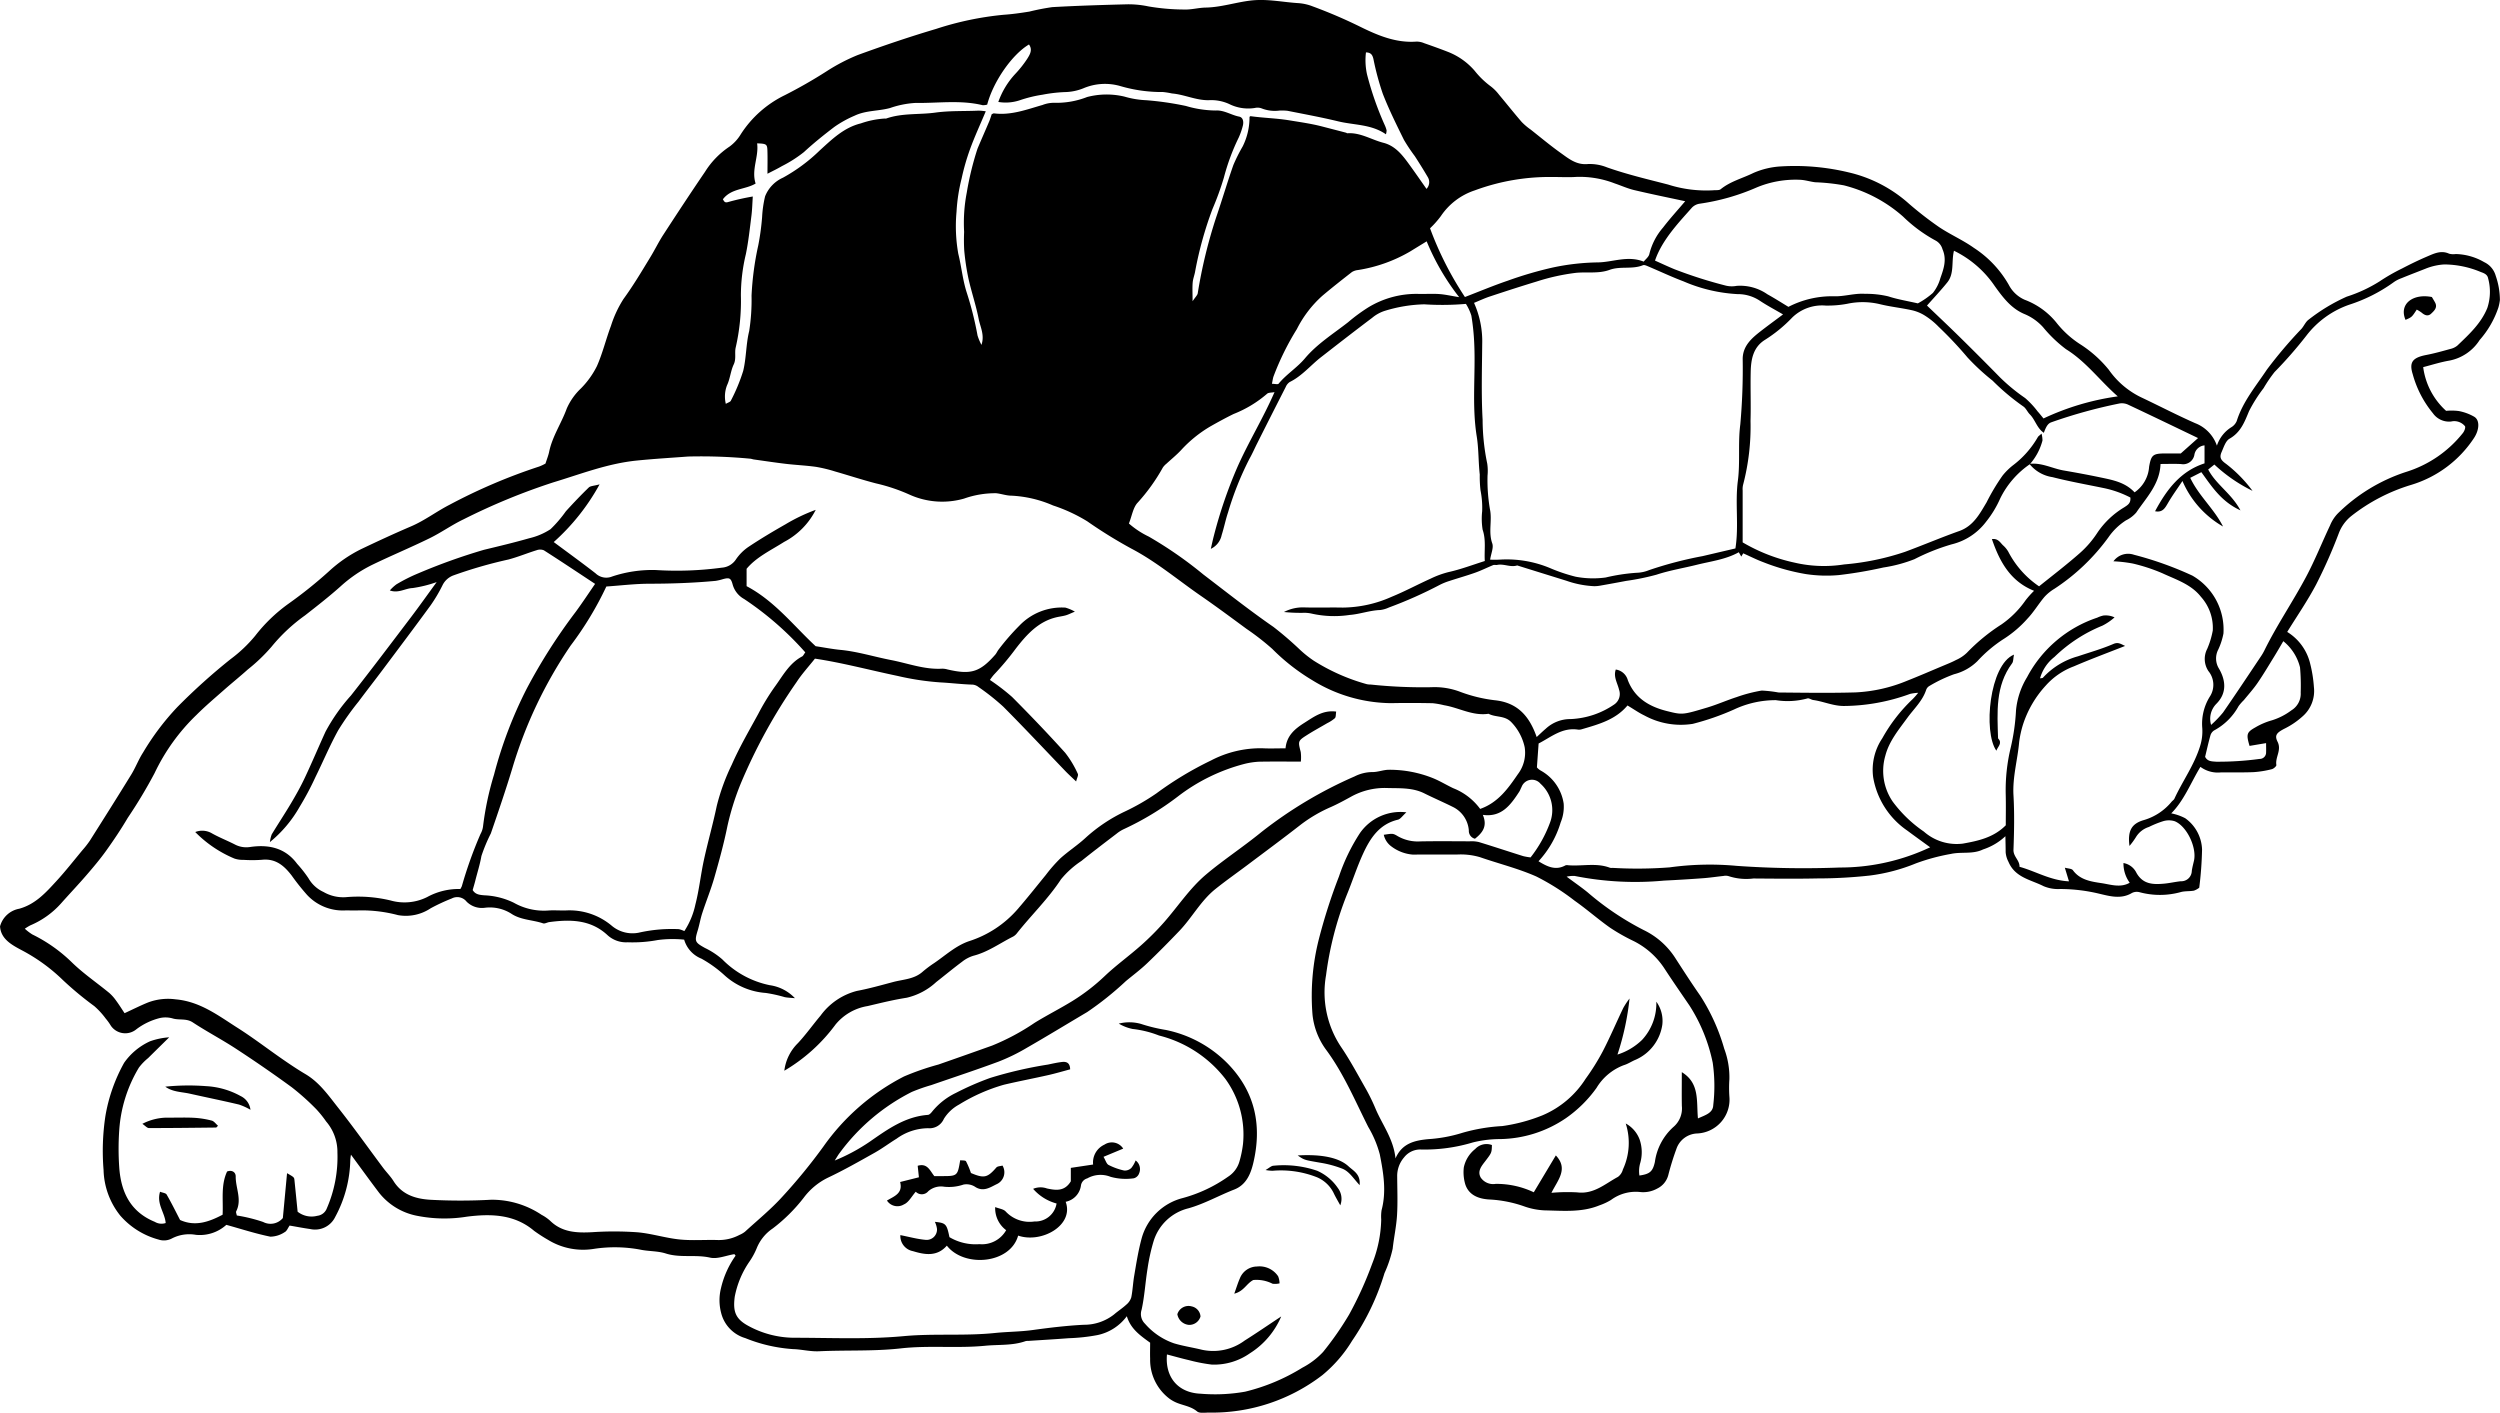 <svg xmlns="http://www.w3.org/2000/svg" viewBox="0 0 335 189.308"><title>Turtles</title><g id="Layer_2" data-name="Layer 2"><g id="Layer_1-2" data-name="Layer 1"><g id="KykKOT"><path d="M229.577,148.075a21.942,21.942,0,0,0-.073-5.674,22.541,22.541,0,0,0-3.123-7.672c-1.111-1.629-2.237-3.248-3.314-4.9a10.6,10.6,0,0,0-4.135-3.715,25.809,25.809,0,0,1-3.18-1.8c-1.617-1.141-3.108-2.462-4.727-3.6a31.312,31.312,0,0,0-5.165-3.267c-2.425-1.073-5.038-1.714-7.554-2.589a9.186,9.186,0,0,0-3.117-.347c-1.959,0-3.917-.012-5.875.006a5.479,5.479,0,0,1-2.875-1.1,2.627,2.627,0,0,1-1.013-1.557c1.154-.165,1.191-.226,1.878.191a5.4,5.4,0,0,0,3.035.695c2.195-.041,4.39-.017,6.586-.009a4.346,4.346,0,0,1,1.227.093c1.989.608,3.963,1.264,5.947,1.887a7.4,7.4,0,0,0,1,.175,17.059,17.059,0,0,0,2.569-4.572,4.756,4.756,0,0,0-1.24-5.3,1.489,1.489,0,0,0-2.543.448c-.112.2-.183.431-.308.624-1.153,1.768-2.365,3.454-4.879,3.1.657,1.534-.065,2.418-1.053,3.2a1.083,1.083,0,0,1-.821-1.116,3.834,3.834,0,0,0-2.18-3.167c-1.247-.622-2.53-1.172-3.777-1.794-1.591-.794-3.288-.674-4.987-.721a9.3,9.3,0,0,0-4.875,1.183c-.864.476-1.735.948-2.634,1.351a19.381,19.381,0,0,0-4.073,2.379c-2.347,1.831-4.742,3.6-7.121,5.389-1.439,1.082-2.917,2.116-4.321,3.242-1.949,1.562-3.116,3.816-4.818,5.6-1.418,1.483-2.859,2.946-4.344,4.361-.89.848-1.884,1.587-2.832,2.373a42.06,42.06,0,0,1-5.18,4.145c-2.706,1.6-5.392,3.244-8.121,4.809a25.4,25.4,0,0,1-3.752,1.83c-2.981,1.11-6.006,2.1-9.013,3.145a23.59,23.59,0,0,0-2.608.915,27.2,27.2,0,0,0-9.723,8.247c-.161.21-.29.446-.613.949A25.435,25.435,0,0,0,116.53,153c2.389-1.658,4.751-3.38,7.811-3.605.21-.015.44-.275.592-.473a9.249,9.249,0,0,1,3.147-2.467,38.081,38.081,0,0,1,4.612-2.014,55.194,55.194,0,0,1,7.738-1.789c.625-.132,1.251-.275,1.884-.347.581-.066,1.066.094,1.086.987-.962.255-1.948.548-2.948.774-1.969.445-3.953.822-5.917,1.285a23.891,23.891,0,0,0-6.031,2.668,5.411,5.411,0,0,0-2.029,1.913,2.094,2.094,0,0,1-2.092,1.25,7.3,7.3,0,0,0-4.237,1.4c-.994.612-1.932,1.319-2.949,1.889-2.079,1.166-4.155,2.349-6.308,3.364a8.959,8.959,0,0,0-3.206,2.681,22.266,22.266,0,0,1-4.127,4.091,5.821,5.821,0,0,0-2.179,2.71,9.632,9.632,0,0,1-.919,1.689,12.32,12.32,0,0,0-2.006,4.775c-.247,1.941.082,2.933,1.788,3.867a12.9,12.9,0,0,0,6.157,1.611c4.9,0,9.8.24,14.711-.217,4.047-.376,8.157,0,12.229-.423,1.689-.174,3.4-.164,5.078-.4,2.262-.313,4.522-.581,6.805-.7a6.476,6.476,0,0,0,4.062-1.382c.529-.455,1.124-.835,1.636-1.307a2.069,2.069,0,0,0,.672-.98c.195-.966.23-1.964.4-2.937.281-1.657.541-3.31.983-4.945a7.662,7.662,0,0,1,5.5-5.426,19.294,19.294,0,0,0,6.089-2.863,3.6,3.6,0,0,0,1.516-2.017,14.441,14.441,0,0,0,.485-2.373,12.65,12.65,0,0,0-2.372-8.726,16.214,16.214,0,0,0-8.885-5.805,13.776,13.776,0,0,0-3.536-.876,5.953,5.953,0,0,1-1.854-.717,5.755,5.755,0,0,1,2.962.035,22.108,22.108,0,0,0,3.351.814,16.133,16.133,0,0,1,8.323,4.545c3.666,3.794,4.566,8.3,3.391,13.273-.337,1.425-.926,2.934-2.559,3.568-2.053.8-3.971,1.9-6.115,2.509a6.5,6.5,0,0,0-4.67,4.355,25.7,25.7,0,0,0-.825,3.713c-.3,1.841-.4,3.72-.8,5.533a1.81,1.81,0,0,0,.453,1.866A9.044,9.044,0,0,0,157.3,180c1.213.37,2.492.556,3.71.856a7.063,7.063,0,0,0,5.762-1.212c1.577-.994,3.113-2.05,4.912-3.241a10.823,10.823,0,0,1-4.195,4.936,8.354,8.354,0,0,1-5.1,1.517,22.053,22.053,0,0,1-3.055-.593c-.991-.227-1.969-.508-2.961-.767-.271,3.022,1.452,5.132,4.5,5.26a23.068,23.068,0,0,0,5.976-.272,26.25,26.25,0,0,0,7.663-3.211,10.281,10.281,0,0,0,2.782-2.111,41.521,41.521,0,0,0,3.485-5.007,48.62,48.62,0,0,0,3.087-6.8,16.907,16.907,0,0,0,1.217-5.951,5.671,5.671,0,0,1,.049-1.241c.67-2.521.249-4.985-.238-7.473a14.273,14.273,0,0,0-1.545-3.673c-1.751-3.47-3.249-7.066-5.573-10.242a9.6,9.6,0,0,1-1.9-4.811,30.867,30.867,0,0,1,.849-10.11,74.093,74.093,0,0,1,2.7-8.415,25.422,25.422,0,0,1,2.8-5.794,6.609,6.609,0,0,1,6.231-2.793c-.524.469-.79.905-1.14.988-2.508.595-3.726,2.506-4.687,4.608-.817,1.789-1.418,3.676-2.17,5.5a44.626,44.626,0,0,0-2.769,10.74,13.158,13.158,0,0,0,2,9.584c1.178,1.728,2.171,3.585,3.206,5.407a25.48,25.48,0,0,1,1.393,2.81c.908,2.185,2.442,4.108,2.707,6.737.89-2.066,2.639-2.409,4.385-2.58a19.4,19.4,0,0,0,4.616-.859,23.922,23.922,0,0,1,5.305-.893,22.721,22.721,0,0,0,5.355-1.427,12.709,12.709,0,0,0,5.819-4.913,30.99,30.99,0,0,0,2.3-3.687c.984-1.9,1.82-3.879,2.749-5.81a10.654,10.654,0,0,1,.833-1.258,35.637,35.637,0,0,1-1.619,7.514,8.31,8.31,0,0,0,3.3-1.97,7.2,7.2,0,0,0,1.91-5.117,4.394,4.394,0,0,1,.8,3.1A6.076,6.076,0,0,1,219.185,142c-.539.217-1.032.567-1.584.729a7.214,7.214,0,0,0-3.664,3.047,16.881,16.881,0,0,1-4.109,4.061,16.034,16.034,0,0,1-8.84,2.8,15.227,15.227,0,0,0-3.639.453,22.318,22.318,0,0,1-6.9.945,2.746,2.746,0,0,0-2.305,1.059,3.8,3.8,0,0,0-.92,2.574c.01,1.721.082,3.447-.021,5.161-.091,1.5-.42,2.992-.584,4.493a16.422,16.422,0,0,1-1.1,3.286,32.728,32.728,0,0,1-4.336,9.053,18.165,18.165,0,0,1-3.979,4.6,24.252,24.252,0,0,1-15.121,5.027c-.571-.015-1.318.138-1.675-.159-.893-.743-2.008-.8-2.975-1.272a4.6,4.6,0,0,1-.744-.447,6.509,6.509,0,0,1-2.57-5.317c-.025-.763,0-1.528,0-2.169-1.36-.985-2.6-1.848-3.124-3.552a6.563,6.563,0,0,1-3.936,2.529,25.092,25.092,0,0,1-3.838.418c-1.811.142-3.624.244-5.437.363a1.363,1.363,0,0,0-.353.028c-1.747.622-3.6.444-5.4.62-3.75.369-7.53-.073-11.315.353-3.62.407-7.3.215-10.954.387-1.2.056-2.331-.254-3.489-.289a20.562,20.562,0,0,1-6.4-1.473,4.7,4.7,0,0,1-3.244-3.39,6.661,6.661,0,0,1-.018-3.3,12.3,12.3,0,0,1,1.96-4.359c-.1-.119-.147-.208-.177-.2-1.087.172-2.248.687-3.242.463-1.973-.446-3.987.067-5.938-.555-1.092-.349-2.31-.278-3.445-.522a18.62,18.62,0,0,0-6.166-.1,8.979,8.979,0,0,1-6.144-1.193,20.9,20.9,0,0,1-1.893-1.223c-2.667-2.267-5.876-2.291-9.012-1.894a18.84,18.84,0,0,1-6.613-.108,8.537,8.537,0,0,1-5.139-3.093c-1.248-1.646-2.457-3.322-3.771-5.106a6.349,6.349,0,0,0-.091.679,16.672,16.672,0,0,1-2.026,7.67,2.994,2.994,0,0,1-3.362,1.611c-.859-.117-1.711-.286-2.745-.462-.225.317-.37.737-.653.876a3.554,3.554,0,0,1-1.925.612c-1.963-.4-3.881-1.024-5.9-1.585a5.276,5.276,0,0,1-4.1,1.336,5.05,5.05,0,0,0-3.252.518,2.276,2.276,0,0,1-1.713.123,10.4,10.4,0,0,1-5.141-3.206,10.162,10.162,0,0,1-2.244-6.112,31.226,31.226,0,0,1,.242-7.218,22.233,22.233,0,0,1,2.514-7.158,8.546,8.546,0,0,1,3.476-2.882A9.6,9.6,0,0,1,22.672,139c-1.146,1.128-1.988,1.954-2.825,2.784a7.309,7.309,0,0,0-1.234,1.275,18.648,18.648,0,0,0-2.635,8.387,36.172,36.172,0,0,0,0,4.982c.232,3.285,1.479,5.952,4.768,7.3a1.742,1.742,0,0,0,1.454.158c-.1-1.389-1.255-2.551-.753-4.191.335.134.762.166.883.375.637,1.1,1.2,2.247,1.8,3.408,2.025.918,3.878.255,5.7-.706.1-1.984-.258-3.948.6-5.788.657-.255,1.162.1,1.154.659-.021,1.558.869,3.107.066,4.677-.062.121.043.327.081.554a21.4,21.4,0,0,1,3.526.869,2.145,2.145,0,0,0,2.645-.527c.2-2.117.377-4.034.562-6.009.944.544.953.543.995.955.144,1.4.282,2.794.423,4.208a3.021,3.021,0,0,0,2.631.548,1.552,1.552,0,0,0,1.282-1,17.251,17.251,0,0,0,1.42-7.483,6.261,6.261,0,0,0-1.516-4.162,14.579,14.579,0,0,0-1.316-1.638,32.438,32.438,0,0,0-3.282-2.939c-2.439-1.784-4.934-3.5-7.462-5.154-1.9-1.243-3.918-2.3-5.812-3.544-.878-.578-1.831-.256-2.722-.537a3.5,3.5,0,0,0-1.685-.043,8.686,8.686,0,0,0-3.124,1.487,2.341,2.341,0,0,1-3.433-.445,7.443,7.443,0,0,0-.706-.984,10.287,10.287,0,0,0-1.518-1.653,44.708,44.708,0,0,1-4.2-3.482,23.728,23.728,0,0,0-5.52-4.008c-1.362-.725-2.806-1.508-2.914-3.2a3.262,3.262,0,0,1,2.565-2.361c2.177-.6,3.576-2.168,4.994-3.714,1.226-1.336,2.346-2.769,3.507-4.165a12.362,12.362,0,0,0,.973-1.247c1.862-2.944,3.723-5.888,5.546-8.856.579-.942.97-2,1.567-2.929a34.284,34.284,0,0,1,4.63-6.14,82.025,82.025,0,0,1,7.105-6.392,18.641,18.641,0,0,0,3.3-3.128,21.428,21.428,0,0,1,4.44-4.283A58.636,58.636,0,0,0,44.1,76.534a18.308,18.308,0,0,1,4.319-2.965c2.2-1.048,4.408-2.071,6.645-3.028,1.836-.784,3.419-2,5.172-2.9a75.268,75.268,0,0,1,12.008-5.125,5.944,5.944,0,0,0,.852-.4c.186-.588.385-1.07.489-1.572.43-2.078,1.65-3.83,2.358-5.794a8.3,8.3,0,0,1,1.91-2.71,11.559,11.559,0,0,0,2.134-2.98c.769-1.732,1.208-3.606,1.879-5.386a15.116,15.116,0,0,1,1.683-3.61c1.311-1.8,2.441-3.7,3.595-5.6.605-.991,1.113-2.043,1.745-3.016,1.835-2.823,3.684-5.637,5.58-8.419a11.165,11.165,0,0,1,3.281-3.381,5.667,5.667,0,0,0,1.529-1.68,14.577,14.577,0,0,1,5.857-5.2,64.665,64.665,0,0,0,5.618-3.21,25.315,25.315,0,0,1,4.16-2.175c3.475-1.271,6.986-2.46,10.533-3.512a41.733,41.733,0,0,1,9.011-1.888c1.161-.078,2.32-.243,3.471-.428a31.1,31.1,0,0,1,3.073-.6c3.238-.184,6.48-.284,9.722-.369a12.776,12.776,0,0,1,3.144.269,28.926,28.926,0,0,0,4.713.42c.994.053,2-.242,2.956-.259,2.073-.037,4.02-.7,6.047-.941,2.224-.264,4.306.224,6.45.348A6.607,6.607,0,0,1,175.9.854,66.056,66.056,0,0,1,182.3,3.6c2.347,1.156,4.779,2.181,7.514,1.973a2.621,2.621,0,0,1,1.011.208c1.092.381,2.181.771,3.258,1.192a9.088,9.088,0,0,1,3.529,2.519,11.289,11.289,0,0,0,2.14,2.072,5.878,5.878,0,0,1,1.121,1.129c1.021,1.212,2,2.457,3.038,3.655a8.468,8.468,0,0,0,1.209,1.023c1.334,1.053,2.641,2.147,4.024,3.133,1.076.768,2.107,1.63,3.639,1.477a6.188,6.188,0,0,1,2.558.447c2.678.946,5.436,1.59,8.177,2.3a16.8,16.8,0,0,0,6.042.772c.346-.037.79.035,1.019-.151,1.3-1.053,2.9-1.448,4.351-2.161a10.634,10.634,0,0,1,3.7-.888,30.755,30.755,0,0,1,9.09.8,18.281,18.281,0,0,1,8.114,4.227,46.621,46.621,0,0,0,4.024,3.116c1.5,1,3.182,1.731,4.646,2.774a14.4,14.4,0,0,1,4.681,4.965,4.371,4.371,0,0,0,2.132,1.991,9.967,9.967,0,0,1,4.236,3.051,12.951,12.951,0,0,0,3.228,2.927,16.075,16.075,0,0,1,3.8,3.4,11.244,11.244,0,0,0,4.525,3.782c2.354,1.118,4.67,2.322,7.053,3.373a4.963,4.963,0,0,1,2.907,3.011,4.629,4.629,0,0,1,2.01-2.517,1.79,1.79,0,0,0,.643-.775c.817-2.612,2.576-4.69,4.046-6.9a59.909,59.909,0,0,1,4.641-5.471c.342-.4.56-.951.971-1.237a24.336,24.336,0,0,1,5.082-3.064,19.131,19.131,0,0,0,4.4-2.044,25.714,25.714,0,0,1,3.024-1.736c1.081-.564,2.18-1.1,3.3-1.58.946-.4,1.9-.9,2.994-.4a2.159,2.159,0,0,0,.881.049,7.887,7.887,0,0,1,3.818,1.083,2.865,2.865,0,0,1,1.548,1.827,10.04,10.04,0,0,1,.564,3.252,6.257,6.257,0,0,1-.207,1.013,12.668,12.668,0,0,1-2.51,4.348,6.206,6.206,0,0,1-4.063,2.757c-1.184.2-2.338.576-3.5.873a9.546,9.546,0,0,0,3.07,5.858,7.864,7.864,0,0,1,1.69.024,6.585,6.585,0,0,1,2.1.78c.758.48.657,1.77-.055,2.843a15.387,15.387,0,0,1-8.421,6.276,24.288,24.288,0,0,0-7.97,4.134,5.389,5.389,0,0,0-1.725,2.352,67.955,67.955,0,0,1-3.021,6.835c-1.153,2.194-2.574,4.248-3.889,6.382a6.856,6.856,0,0,1,3.089,4.3,17.452,17.452,0,0,1,.487,3.082A4.509,4.509,0,0,1,308.539,96a10.659,10.659,0,0,1-2.453,1.659c-1.019.53-1.321.881-.891,1.738.568,1.136-.335,2.064-.162,3.109.026.158-.363.506-.607.564a13.149,13.149,0,0,1-2.42.395c-1.481.066-2.966.019-4.45.041a3.915,3.915,0,0,1-2.7-.747c-1.3,2.143-2.177,4.487-3.909,6.231a6.832,6.832,0,0,1,1.874.654,5.369,5.369,0,0,1,2.255,4.184,48.446,48.446,0,0,1-.378,5.124,2.429,2.429,0,0,1-.709.394c-.572.105-1.181.04-1.738.185a10.452,10.452,0,0,1-5.552.024,1.439,1.439,0,0,0-1.021.105c-1.468.886-3.022.413-4.428.086a22.4,22.4,0,0,0-5.2-.618,4.992,4.992,0,0,1-2.212-.382c-1.7-.865-3.81-1.141-4.7-3.256a3.286,3.286,0,0,1-.38-1.3c0-.659-.02-1.318-.034-2.139a8.01,8.01,0,0,1-3,1.776c-1.378.673-2.871.284-4.307.6a27.074,27.074,0,0,0-4.681,1.263,24.267,24.267,0,0,1-6.2,1.635,64.654,64.654,0,0,1-7.034.385c-2.847.06-5.7.03-8.545.007a7.581,7.581,0,0,1-3.317-.313,1.436,1.436,0,0,0-.705-.024c-.906.094-1.807.235-2.714.3-1.753.132-3.517.236-5.262.323a41.488,41.488,0,0,1-11.95-.624,3.863,3.863,0,0,0-1.08.095c1.035.769,1.95,1.4,2.807,2.095a37.816,37.816,0,0,0,7.527,5.064,10.392,10.392,0,0,1,4.288,3.841c1.072,1.66,2.145,3.321,3.276,4.94a26.449,26.449,0,0,1,3.218,7.109,10.944,10.944,0,0,1,.693,4.1,17.167,17.167,0,0,0,0,2.313,4.538,4.538,0,0,1-4.361,4.951,3.055,3.055,0,0,0-2.749,2.094,36.4,36.4,0,0,0-1.076,3.478,2.785,2.785,0,0,1-1.493,1.813,3.866,3.866,0,0,1-2.373.449,5.585,5.585,0,0,0-3.813,1.074,8.056,8.056,0,0,1-1.555.725c-2.367.969-4.859.718-7.317.671a9.309,9.309,0,0,1-2.727-.527,16.463,16.463,0,0,0-4.594-.927c-1.35-.057-2.842-.476-3.34-2.064a5.683,5.683,0,0,1-.187-2.253,4.244,4.244,0,0,1,1.525-2.453,2.062,2.062,0,0,1,2.239-.531c-.026,1.047-.038,1.038-.882,2.149-.5.653-1.111,1.354-.609,2.222a2.024,2.024,0,0,0,2,.832,11.682,11.682,0,0,1,5.1,1.126l2.956-4.938c1.707,1.8.27,3.279-.59,5.012a23.811,23.811,0,0,1,3.462-.06c2.22.278,3.729-1.153,5.448-2.074a1.794,1.794,0,0,0,.668-1,8.483,8.483,0,0,0,.378-6.157,4.053,4.053,0,0,1,1.873,2.18,5.255,5.255,0,0,1,.075,3.1,3.885,3.885,0,0,0-.114,1.693c1.4-.2,1.783-.537,2.07-1.806a7.708,7.708,0,0,1,2.47-4.687,3.259,3.259,0,0,0,1.147-2.82c-.028-1.472-.007-2.945-.007-4.54,2.428,1.486,1.942,3.884,2.163,6.2C228.569,149.4,229.538,149.138,229.577,148.075ZM268.025,66.8a14.082,14.082,0,0,1-1.9,3.127,8.179,8.179,0,0,1-4.6,3.015,28.063,28.063,0,0,0-4.985,1.987,19.154,19.154,0,0,1-4.173,1.117,57.4,57.4,0,0,1-5.985,1.018,18.512,18.512,0,0,1-4.4-.137,28.333,28.333,0,0,1-5.668-1.582c-.915-.338-1.789-.785-2.724-1.2l-.258.436L233,74c-1.758.981-3.746,1.211-5.651,1.686-1.791.446-3.612.741-5.38,1.322a32.483,32.483,0,0,1-4.062.832c-1.132.217-2.267.422-3.4.622a4.818,4.818,0,0,1-.871.088,13.018,13.018,0,0,1-3.739-.73q-3.3-1.023-6.593-2.052c-.9.293-1.784-.258-2.686-.069-.172.035-.375-.038-.53.025-.8.325-1.58.72-2.4,1.011-1.141.406-2.31.733-3.461,1.112a8.189,8.189,0,0,0-1.281.517,56.98,56.98,0,0,1-6.825,3.038,3.924,3.924,0,0,1-1.167.34c-1.4.048-2.741.559-4.105.661a13.791,13.791,0,0,1-5.1-.182,4.571,4.571,0,0,0-1.226-.1,22.156,22.156,0,0,1-2.475-.111,5.458,5.458,0,0,1,2.71-.618c1.719.053,3.441-.012,5.161.024a16.367,16.367,0,0,0,6.57-1.451c1.767-.722,3.457-1.634,5.2-2.42a12.458,12.458,0,0,1,2.436-.891c1.621-.36,3.189-.959,4.839-1.477-.095-1.409.191-2.79-.293-4.2a9.376,9.376,0,0,1-.061-2.471,11.966,11.966,0,0,0-.221-2.8,15.517,15.517,0,0,1-.1-2.118c-.194-1.694-.135-3.424-.405-5.1-.673-4.178-.136-8.373-.341-12.553a30.232,30.232,0,0,0-.382-3.643,6.542,6.542,0,0,0-.728-1.57,36.878,36.878,0,0,1-5.58.058,19.4,19.4,0,0,0-5.149.83,4.979,4.979,0,0,0-1.836.981c-2.291,1.723-4.555,3.483-6.816,5.244-1.418,1.1-2.57,2.541-4.227,3.355a1.482,1.482,0,0,0-.537.663q-1.941,3.8-3.856,7.616c-.336.666-.631,1.354-1,2a41.268,41.268,0,0,0-2.883,7.225c-.329.985-.527,2.012-.845,3a2.618,2.618,0,0,1-1.455,1.851c.154-.663.265-1.207.407-1.743a61.621,61.621,0,0,1,3.123-9.141c1.5-3.407,3.464-6.574,5.007-10.116-.391.081-.818.038-1.009.23a15.58,15.58,0,0,1-4.475,2.7c-1.049.513-2.076,1.075-3.092,1.652a16.878,16.878,0,0,0-3.955,3.2c-.606.646-1.3,1.206-1.953,1.81a2.5,2.5,0,0,0-.473.5,24.992,24.992,0,0,1-3.365,4.7c-.633.654-.778,1.781-1.191,2.812a11.574,11.574,0,0,0,2.66,1.753,53.916,53.916,0,0,1,7.316,5.08c3.108,2.373,6.175,4.8,9.394,7.026a45.551,45.551,0,0,1,3.493,3,14.908,14.908,0,0,0,1.91,1.528,26.516,26.516,0,0,0,7.122,3.148,2.782,2.782,0,0,0,.526.047,66.329,66.329,0,0,0,8.1.356,9.617,9.617,0,0,1,3.942.644,19.7,19.7,0,0,0,4.556,1.1c3.055.313,4.649,2.127,5.622,4.932.4-.369.792-.753,1.21-1.107a4.834,4.834,0,0,1,3.353-1.3,11.138,11.138,0,0,0,5.856-1.975,1.7,1.7,0,0,0,.618-1.964c-.207-.886-.781-1.724-.436-2.7a1.966,1.966,0,0,1,1.616,1.433c.94,2.425,2.9,3.553,5.273,4.143,2.034.506,2.047.511,5.4-.493,1.327-.4,2.6-.97,3.92-1.395a19.721,19.721,0,0,1,3.344-.869,16.82,16.82,0,0,1,2.253.258c3.439.032,6.88.088,10.316-.012a20.513,20.513,0,0,0,6.915-1.562c1.615-.636,3.208-1.329,4.808-2,.587-.247,1.184-.478,1.744-.778a5.006,5.006,0,0,0,1.459-.971,25.237,25.237,0,0,1,4.636-3.8,12.845,12.845,0,0,0,3.223-3.225,12.2,12.2,0,0,1,1.143-1.277c-3.135-1.258-4.591-3.831-5.649-6.933.884-.111,1.132.53,1.534.876a3.417,3.417,0,0,1,.659.813,12.577,12.577,0,0,0,4.127,4.644c1.74-1.406,3.644-2.854,5.435-4.431a13.261,13.261,0,0,0,2.409-2.8,11.389,11.389,0,0,1,3.562-3.356c.48-.315.9-.55.829-1.312a13.725,13.725,0,0,0-3.64-1.282c-2.272-.47-4.559-.878-6.8-1.451a4.86,4.86,0,0,1-3.088-1.778c1.627-.2,3.057.619,4.594.885,1.646.284,3.29.586,4.924.93s3.3.64,4.572,2a4.534,4.534,0,0,0,1.948-3.434c.27-1.52.487-1.762,2.017-1.776.825-.007,1.65,0,2.225,0l2.316-2.064c-3.036-1.455-6.176-2.973-9.332-4.456a1.974,1.974,0,0,0-1.194-.179,67.47,67.47,0,0,0-9.164,2.532c-.412.162-.651.506-.975,1.4-.929-.621-1.15-1.748-1.877-2.473-.324-.324-.512-.818-.876-1.062a30.284,30.284,0,0,1-4.116-3.456,29.886,29.886,0,0,1-3.353-3.1,51.552,51.552,0,0,0-3.874-4.115,9.875,9.875,0,0,0-1.9-1.536,5.554,5.554,0,0,0-1.758-.7c-1.412-.308-2.862-.455-4.261-.806a9.9,9.9,0,0,0-4.323-.043,14.318,14.318,0,0,1-2.914.24,5.728,5.728,0,0,0-4.465,1.606,19.039,19.039,0,0,1-3.67,3c-1.567.987-1.856,2.61-1.893,4.278-.048,2.2.041,4.393-.024,6.587a30.861,30.861,0,0,1-1.006,8.585,2.439,2.439,0,0,0-.048.707c0,2.311,0,4.623,0,6.969a23.359,23.359,0,0,0,6.925,2.708,17.325,17.325,0,0,0,6.672.247,34.3,34.3,0,0,0,8.154-1.685c2.435-.9,4.826-1.92,7.272-2.789,1.9-.675,2.748-2.314,3.663-3.844a27.9,27.9,0,0,1,2.152-3.6,8.711,8.711,0,0,1,1.334-1.326,12.589,12.589,0,0,0,3.376-3.807c.069-.127.216-.213.5-.478a3.56,3.56,0,0,1,.128.93,7.825,7.825,0,0,1-1.694,3.173A11.877,11.877,0,0,0,268.025,66.8Zm-64.653,36.97a4.744,4.744,0,0,0,.933-3.656,6.911,6.911,0,0,0-1.781-3.335c-.893-.935-2.1-.622-3.059-1.135-2.121.325-3.961-.814-5.957-1.143a11.086,11.086,0,0,0-1.532-.271c-1.838-.033-3.679-.047-5.517-.006a20.4,20.4,0,0,1-10.589-3.062,27.281,27.281,0,0,1-5.391-4.215,34.1,34.1,0,0,0-3.458-2.688c-2.026-1.492-4.047-2.992-6.116-4.422-3.07-2.121-5.926-4.544-9.26-6.3a62.4,62.4,0,0,1-5.95-3.679,21.594,21.594,0,0,0-4.585-2.125,15.825,15.825,0,0,0-5.57-1.313c-.686,0-1.367-.257-2.057-.328a12.548,12.548,0,0,0-4.3.72,10.637,10.637,0,0,1-7.363-.556,23.941,23.941,0,0,0-4.433-1.48c-1.846-.478-3.661-1.075-5.495-1.6a19.1,19.1,0,0,0-2.532-.615c-1.328-.188-2.674-.245-4.007-.4-1.448-.171-2.89-.39-4.334-.592-.173-.024-.342-.1-.515-.107a70.026,70.026,0,0,0-8.292-.287c-2.3.172-4.628.31-6.936.545-3.89.4-7.44,1.8-11.109,2.908A85.254,85.254,0,0,0,62.114,69.59c-1.57.749-3,1.781-4.568,2.546-2.55,1.248-5.176,2.34-7.73,3.579a18.229,18.229,0,0,0-4.181,2.86c-1.526,1.364-3.146,2.626-4.76,3.888a23.043,23.043,0,0,0-4.485,4.193,23.2,23.2,0,0,1-3.182,3.052c-1.05.945-2.154,1.83-3.213,2.765-1.238,1.092-2.5,2.161-3.668,3.327a26.72,26.72,0,0,0-5.61,7.793,65.264,65.264,0,0,1-3.594,5.992c-.888,1.505-1.863,2.964-2.88,4.385-.816,1.142-1.725,2.221-2.643,3.284-1.113,1.289-2.286,2.525-3.419,3.8a11.451,11.451,0,0,1-4.115,2.942,7.079,7.079,0,0,0-.74.453,7.062,7.062,0,0,0,.995.762,20.406,20.406,0,0,1,5.283,3.72c1.544,1.512,3.361,2.744,5.038,4.123a5.8,5.8,0,0,1,.927,1.047c.382.515.72,1.061,1.124,1.666,1.06-.489,2.073-1,3.118-1.428a7.592,7.592,0,0,1,3.726-.427c3.283.289,5.72,2.184,8.3,3.822,2.064,1.31,4.009,2.806,6.023,4.2,1.005.695,2.022,1.379,3.073,2,1.886,1.115,3.1,2.883,4.407,4.535,2.065,2.612,3.991,5.332,5.984,8,.455.609,1.006,1.153,1.407,1.794,1.185,1.9,3.092,2.414,5.082,2.514a74.441,74.441,0,0,0,8-.012,11.984,11.984,0,0,1,6.761,2.023,5.594,5.594,0,0,1,1.141.791c1.6,1.566,3.564,1.645,5.641,1.535a43.894,43.894,0,0,1,6.047.011c1.9.163,3.756.768,5.654.962,1.7.175,3.438.022,5.156.078a5.862,5.862,0,0,0,2.863-.68,3.174,3.174,0,0,0,.75-.434c1.7-1.556,3.5-3.02,5.037-4.723a74.083,74.083,0,0,0,5.464-6.679,29.928,29.928,0,0,1,10.814-9.405,35.3,35.3,0,0,1,4.6-1.593q3.6-1.254,7.194-2.539a30.438,30.438,0,0,0,5.691-3.046c1.683-1.041,3.458-1.931,5.141-2.971a26.429,26.429,0,0,0,4.289-3.324c1.529-1.447,3.255-2.685,4.832-4.085a35.626,35.626,0,0,0,3.087-3.094c1.866-2.118,3.415-4.516,5.587-6.365.626-.533,1.272-1.045,1.927-1.542,1.869-1.418,3.8-2.763,5.613-4.246a57.227,57.227,0,0,1,12.426-7.405,5.335,5.335,0,0,1,2.355-.577c.748.013,1.5-.312,2.248-.308a15.6,15.6,0,0,1,5.947,1.148c.911.378,1.761.9,2.655,1.324a8.181,8.181,0,0,1,3.608,2.773C200.745,107.556,202.1,105.63,203.372,103.772Zm82.595-29.429a45.929,45.929,0,0,1,7.807,2.79,8.342,8.342,0,0,1,4.168,7.761,9.169,9.169,0,0,1-.691,2.14,2.584,2.584,0,0,0,.114,2.6c.858,1.5,1.088,3.213-.37,4.676a2.855,2.855,0,0,0-.707,2.83,14.689,14.689,0,0,0,1.6-1.662c1.724-2.49,3.4-5.018,5.083-7.534a6.742,6.742,0,0,0,.446-.762c1.667-3.395,3.807-6.522,5.582-9.852,1.2-2.243,2.139-4.62,3.229-6.921a5,5,0,0,1,1.027-1.592,23.3,23.3,0,0,1,9.171-5.581,15.636,15.636,0,0,0,7.589-5.193c.2-.238.4-.74.291-.931a1.869,1.869,0,0,0-.966-.616,1.823,1.823,0,0,0-.882-.012,2.646,2.646,0,0,1-2.445-1.105,13.989,13.989,0,0,1-2.706-5.228c-.518-1.644.007-2.234,1.836-2.588,1.076-.208,2.137-.506,3.195-.8a2.238,2.238,0,0,0,.943-.448c1.571-1.5,3.191-2.982,4.023-5.053a6.908,6.908,0,0,0,.1-3.976c-.086-.438-.419-.642-.952-.824a12.807,12.807,0,0,0-4.913-1.025,7.917,7.917,0,0,0-2.532.576c-1.075.425-2.157.835-3.226,1.274a4.267,4.267,0,0,0-1.079.571,21.221,21.221,0,0,1-5.876,2.966,12.317,12.317,0,0,0-5.76,4.141,57.19,57.19,0,0,1-4.277,4.893,18.588,18.588,0,0,0-1.464,2.152,19.778,19.778,0,0,0-1.951,3.08c-.605,1.46-1.115,2.848-2.62,3.7-.521.3-.772,1.135-1.052,1.768-.32.726-.146,1.076.59,1.6a18.35,18.35,0,0,1,3.548,3.618,20.881,20.881,0,0,1-5.113-3.525l-.829.663c1.056,2.028,3.1,3.188,4.325,5.477-2.569-1.178-3.818-3.156-5.24-5.118l-1.49.758c1.127,2.4,3.2,4.154,4.393,6.524a12.88,12.88,0,0,1-5.437-6.1c-.719,1.082-1.369,1.971-1.919,2.917-.4.682-.725,1.343-1.751,1.137,1.547-2.894,3.4-5.365,6.628-6.417V59.681a1.512,1.512,0,0,0-1.353,1.223,1.527,1.527,0,0,1-1.8,1.279c-.88-.047-1.764-.01-2.743-.01-.1,2.707-1.9,4.5-3.256,6.509a4.279,4.279,0,0,1-1.378,1.048,8.338,8.338,0,0,0-2.355,2.281,27.639,27.639,0,0,1-7.229,6.885,5.954,5.954,0,0,0-1.345,1.1c-.792.939-1.427,2.02-2.27,2.905a15.054,15.054,0,0,1-3.068,2.647,17.958,17.958,0,0,0-3.633,3.04,6.825,6.825,0,0,1-3.138,1.761,19.023,19.023,0,0,0-3.3,1.571.973.973,0,0,0-.431.515c-.486,1.484-1.624,2.523-2.508,3.734-1.163,1.6-2.455,3.13-2.963,5.091a7.291,7.291,0,0,0,1,6.176,17.376,17.376,0,0,0,4.165,4,6.644,6.644,0,0,0,5.217,1.608c2.036-.364,4.114-.8,5.755-2.456,0-1.286.028-2.708-.007-4.128a24.3,24.3,0,0,1,.664-6.255,27.978,27.978,0,0,0,.716-5.038,10.365,10.365,0,0,1,1.483-4.43,16.555,16.555,0,0,1,9.4-7.97,3.793,3.793,0,0,1,.812-.284,2.8,2.8,0,0,1,1.508.245,7.549,7.549,0,0,1-1.633,1.113,19.991,19.991,0,0,0-6.426,4.194,5.531,5.531,0,0,0-1.927,2.865c.2-.038.334-.021.382-.078a9.962,9.962,0,0,1,4.707-2.879c1.588-.537,3.212-.993,4.746-1.655.64-.276.973,0,1.567.267-2.361.933-4.643,1.777-6.875,2.739a9.476,9.476,0,0,0-3.741,2.553,14.136,14.136,0,0,0-3.062,5.222,13.811,13.811,0,0,0-.52,2.365c-.209,2.38-.9,4.694-.762,7.13s.09,4.866,0,7.3c-.034.933.839,1.408.808,2.287,2.176.6,4.147,1.836,6.627,1.948l-.554-1.828c.411.121.915.111,1.085.344.97,1.332,2.511,1.526,3.877,1.734,1.189.183,2.51.647,3.731-.062a4.408,4.408,0,0,1-.837-2.641,2.383,2.383,0,0,1,1.742,1.319c.871,1.541,2.225,1.575,3.677,1.446.754-.067,1.5-.244,2.251-.323A1.411,1.411,0,0,0,293.7,116.7c.065-.455.185-.9.289-1.351.409-1.763-.947-4.651-2.586-5.307a2.635,2.635,0,0,0-1.529-.005,13.163,13.163,0,0,0-1.92.776,3.143,3.143,0,0,0-1.745,1.373,10.191,10.191,0,0,1-.858,1.171c-.264-2.005.256-2.983,1.919-3.465a7.58,7.58,0,0,0,3.739-2.475c.116-.135.291-.237.361-.39,1.092-2.368,2.654-4.5,3.436-7.031a6.562,6.562,0,0,0,.3-2.409,6.9,6.9,0,0,1,.984-4.2,2.891,2.891,0,0,0-.158-3.455,2.932,2.932,0,0,1-.167-2.982,11.3,11.3,0,0,0,.748-2.471,6.239,6.239,0,0,0-1.581-4.5c-1.325-1.69-3.341-2.31-5.174-3.164a23.565,23.565,0,0,0-3.956-1.3,18.621,18.621,0,0,0-2.6-.3A2.419,2.419,0,0,1,285.967,74.343ZM198.616,46.116c-.029,3.372-.133,6.751.054,10.113a29.247,29.247,0,0,0,.62,5.893,6.611,6.611,0,0,1,.041,1.595,22.751,22.751,0,0,0,.326,4.55c.31,1.48-.239,3.028.307,4.553.2.566-.158,1.334-.287,2.173A12.767,12.767,0,0,0,201,74.987a15.072,15.072,0,0,1,6.689,1.129,22.463,22.463,0,0,0,3.443,1.162,12.422,12.422,0,0,0,4.028.106,25.451,25.451,0,0,1,4.132-.631,4.748,4.748,0,0,0,1.687-.358,51.837,51.837,0,0,1,7.182-1.878c1.464-.344,2.929-.686,4.384-1.027.484-3.007-.061-6.068.327-9.05.329-2.538,0-5.07.328-7.563a83.934,83.934,0,0,0,.32-8.836c.041-1.708,1.2-2.718,2.415-3.663.966-.75,1.955-1.469,2.992-2.246-1.146-.669-2.175-1.208-3.134-1.85a5.332,5.332,0,0,0-2.974-.871,21.046,21.046,0,0,1-7.224-1.706c-1.62-.61-3.189-1.354-4.786-2.028-.2-.086-.479-.209-.649-.139-1.443.592-3.024.09-4.484.627s-3.031.242-4.54.4a28.373,28.373,0,0,0-5.236,1.163c-2.107.638-4.2,1.32-6.29,2.012-.7.234-1.381.555-2.09.845A12.57,12.57,0,0,1,198.616,46.116Zm13.377,51.593a1.238,1.238,0,0,1-.519.064c-2.126-.334-3.635,1-5.3,1.856-.076,1.058-.145,2.032-.229,3.2a1.912,1.912,0,0,0,.486.413,6.067,6.067,0,0,1,3.1,4.43,5.458,5.458,0,0,1-.4,2.528,13.256,13.256,0,0,1-2.971,5.208c1.149.708,2.286,1.284,3.616.548a.678.678,0,0,1,.352-.013c1.867.158,3.776-.364,5.612.339a1.038,1.038,0,0,0,.354.014,56.845,56.845,0,0,0,7.637-.069,39.247,39.247,0,0,1,9.006-.2,127.485,127.485,0,0,0,13.8.22,28.2,28.2,0,0,0,11.328-2.358c.192-.087.386-.172.78-.348-1.132-.826-2.111-1.526-3.075-2.245A10.844,10.844,0,0,1,251,104.122a7.586,7.586,0,0,1,1.227-5.192,21.9,21.9,0,0,1,4.077-5.257,9.13,9.13,0,0,0,.733-.837,6.268,6.268,0,0,0-1.095.149,26.308,26.308,0,0,1-8.862,1.617c-1.444,0-2.723-.609-4.106-.8-.271-.036-.583-.289-.788-.21a10.051,10.051,0,0,1-4.218.23,13.084,13.084,0,0,0-5.591,1.242A34.256,34.256,0,0,1,226.818,97a10.2,10.2,0,0,1-6.454-1.119c-.731-.346-1.4-.823-2.28-1.348C216.481,96.449,214.223,97.053,211.993,97.709ZM245.744,39.7c1.379.053,2.759-.429,4.179-.326a12.594,12.594,0,0,1,3.116.342c1.246.406,2.557.616,3.954.937a10.748,10.748,0,0,0,2.013-1.4,5.547,5.547,0,0,0,1.005-1.983c.443-1.253.892-2.486.278-3.884a1.887,1.887,0,0,0-.908-1.146,19.5,19.5,0,0,1-4.372-3.221,19,19,0,0,0-7.934-4.184,27.216,27.216,0,0,0-3.835-.412c-.69-.08-1.37-.311-2.058-.333a13.549,13.549,0,0,0-5.791,1.03,29.314,29.314,0,0,1-7.645,2.177,1.8,1.8,0,0,0-1.039.54c-1.555,1.774-4,4.27-4.934,7.085.859.383,1.723.792,2.607,1.156a60.515,60.515,0,0,0,6.9,2.2,3.444,3.444,0,0,0,1.413.03,6.383,6.383,0,0,1,4.14,1.126c.966.533,1.9,1.131,2.815,1.685A12.734,12.734,0,0,1,245.744,39.7ZM218.989,25.474c-.891-.211-1.739-.6-2.612-.894a13,13,0,0,0-5.12-.876c-1.063.076-2.135.009-3.2.015a28.8,28.8,0,0,0-10.438,1.792,8.779,8.779,0,0,0-4.532,3.43,12.353,12.353,0,0,1-1.462,1.651A44.5,44.5,0,0,0,196.3,39.8c1.967-.756,3.824-1.538,5.728-2.184a51.276,51.276,0,0,1,5.971-1.753,30.787,30.787,0,0,1,6.05-.7c2.029-.011,4.044-.964,6.207-.105.237-.308.686-.636.761-1.035a8.468,8.468,0,0,1,1.833-3.533c.918-1.2,1.947-2.323,2.967-3.526C223.6,26.486,221.284,26.018,218.989,25.474ZM130,19.949a30.194,30.194,0,0,0-1.145,3.983,23.275,23.275,0,0,0-.681,4.457,21.114,21.114,0,0,0,.237,5.618c.432,1.733.589,3.544,1.151,5.255a44.682,44.682,0,0,1,1.427,5.691,7.107,7.107,0,0,0,.528,1.261c.449-1.331-.165-2.4-.376-3.479-.354-1.816-.959-3.582-1.364-5.39a32.5,32.5,0,0,1-.569-3.783,24.335,24.335,0,0,1-.015-2.491,21.341,21.341,0,0,1,.353-5.26,40.507,40.507,0,0,1,1.432-5.869c.513-1.228,1.055-2.444,1.574-3.671.133-.314.226-.645.337-.966.109-.041.22-.125.318-.113,2.281.289,4.367-.52,6.491-1.126a4.267,4.267,0,0,1,1.528-.292A11.25,11.25,0,0,0,145.674,13a10.311,10.311,0,0,1,5-.056,12.164,12.164,0,0,0,2.913.485,40.91,40.91,0,0,1,5.327.771,14.375,14.375,0,0,0,3.945.608c1.162-.08,2.1.605,3.183.817.545.107.619.7.508,1.182a9.457,9.457,0,0,1-.564,1.629A28.689,28.689,0,0,0,164,23.8a38.655,38.655,0,0,1-1.532,4.219,49.464,49.464,0,0,0-2.314,8.324c-.081.509-.291,1-.334,1.513-.058.7-.014,1.408-.014,2.508.379-.571.645-.8.691-1.066A66.079,66.079,0,0,1,163,29.022c.784-2.292,1.466-4.621,2.27-6.906a22.47,22.47,0,0,1,1.253-2.5,8.709,8.709,0,0,0,.912-3.954c.048-.033.1-.1.143-.094,1.725.243,3.469.273,5.195.558,1.482.244,2.966.449,4.421.83,1.06.277,2.121.549,3.181.827.056.014.107.08.158.076,1.758-.126,3.225.861,4.841,1.275,1.7.435,2.665,1.8,3.625,3.126.7.968,1.377,1.951,2.152,3.052a1.3,1.3,0,0,0,.169-1.585c-.556-.948-1.138-1.881-1.733-2.8a23.417,23.417,0,0,1-1.458-2.183c-1-2.03-2.012-4.065-2.832-6.171A36.025,36.025,0,0,1,184.038,7.9c-.126-.52-.311-.865-1-.879a8.879,8.879,0,0,0,.138,2.926,41.876,41.876,0,0,0,2.4,6.864,3.76,3.76,0,0,1,.228.66,1.873,1.873,0,0,1-.09.526c-1.951-1.362-4.256-1.218-6.4-1.737-2.25-.545-4.531-.963-6.8-1.415a7.244,7.244,0,0,0-1.065-.028,4.83,4.83,0,0,1-2.425-.306,1.567,1.567,0,0,0-.877-.042,5.694,5.694,0,0,1-3.447-.536A5.787,5.787,0,0,0,162,13.425c-1.728.038-3.273-.76-4.95-.9a11.034,11.034,0,0,0-1.195-.193,19.694,19.694,0,0,1-5.709-.792,7.4,7.4,0,0,0-4.945.28,6.931,6.931,0,0,1-2.553.521,19.732,19.732,0,0,0-2.952.35,17.444,17.444,0,0,0-3.022.736,5.973,5.973,0,0,1-2.9.234A10.8,10.8,0,0,1,136,9.954a14.723,14.723,0,0,0,1.643-2.066c.351-.559.765-1.212.241-1.928-2.252,1.33-4.783,4.95-5.6,8.056a1.762,1.762,0,0,1-.624.077c-2.977-.724-6-.252-9-.3a12.6,12.6,0,0,0-3.4.684c-1.559.425-3.219.3-4.734,1.021a14.856,14.856,0,0,0-2.726,1.511c-1.407,1.072-2.773,2.169-4.075,3.371a17,17,0,0,1-2.937,1.875c-.6.355-1.231.652-1.947,1.027,0-1.033.028-2.082-.008-3.129-.029-.838-.151-.9-1.38-.943.249,1.8-.8,3.529-.2,5.384-1.368.823-3.279.63-4.387,2.113.174.267.231.52.744.355a32.505,32.505,0,0,1,3.264-.731c-.057.858-.075,1.717-.181,2.565-.217,1.726-.4,3.465-.749,5.166a23.875,23.875,0,0,0-.664,5.552,27.777,27.777,0,0,1-.7,6.968c-.165.732.1,1.489-.262,2.255-.414.873-.48,1.911-.894,2.784a4.179,4.179,0,0,0-.164,2.495c.306-.184.6-.254.672-.421a24.028,24.028,0,0,0,1.655-3.99c.426-1.743.37-3.6.805-5.344a26.9,26.9,0,0,0,.315-4.741,39.672,39.672,0,0,1,.9-6.739,33.206,33.206,0,0,0,.516-3.8,15.164,15.164,0,0,1,.4-2.774,4.6,4.6,0,0,1,2.4-2.5,22.71,22.71,0,0,0,4.915-3.642c1.627-1.478,3.231-3.07,5.513-3.63a11.882,11.882,0,0,1,3.227-.652.5.5,0,0,0,.178,0c2.142-.757,4.4-.493,6.582-.795,1.952-.27,3.871-.17,5.8-.264a7.287,7.287,0,0,1,.956.091C131.357,16.668,130.609,18.284,130,19.949ZM276.842,46.79a17.853,17.853,0,0,1-3.071-2.947,6.966,6.966,0,0,0-2.4-1.722c-1.823-.73-2.939-2.206-4.054-3.756a13.991,13.991,0,0,0-5.485-4.765c-.364,1.468.071,3.04-.888,4.234-.879,1.094-1.848,2.116-2.727,3.113,1.421,1.363,2.912,2.764,4.371,4.2q2.727,2.681,5.4,5.408a24.8,24.8,0,0,0,3.378,2.782,11.5,11.5,0,0,1,1.672,1.789c.273.3.525.627.792.947a34.315,34.315,0,0,1,9.952-2.959C281.38,51.014,279.552,48.467,276.842,46.79ZM191.174,32.34c-.831.509-1.523.931-2.213,1.357a19.975,19.975,0,0,1-6.985,2.487,1.928,1.928,0,0,0-.817.27c-1.338,1.041-2.67,2.091-3.966,3.183a15.09,15.09,0,0,0-3.41,4.456,36,36,0,0,0-3.144,6.384c-.082.264-.115.543-.2.951.376,0,.789.116.9-.018,1.041-1.267,2.463-2.131,3.515-3.382,1.644-1.956,3.811-3.3,5.793-4.85a23.282,23.282,0,0,1,2.691-1.982,12.4,12.4,0,0,1,6.656-1.814c.947.031,1.9-.044,2.844.02.8.054,1.581.24,2.691.419A31.544,31.544,0,0,1,191.174,32.34ZM304.753,87.96c-.732,1.186-1.441,2.389-2.228,3.537-.559.817-1.228,1.558-1.856,2.327a6.362,6.362,0,0,0-.7.8,8.085,8.085,0,0,1-3.284,3.257,1.189,1.189,0,0,0-.491.676c-.266.939-.475,1.895-.708,2.853.317.638.9.613,1.506.659a40.98,40.98,0,0,0,5.786-.373.858.858,0,0,0,.878-.905c.017-.348,0-.7,0-1.214l-2.217.373c-.46-1.555-.4-1.823.785-2.484a9.273,9.273,0,0,1,2.221-.946,8.547,8.547,0,0,0,2.611-1.34,2.6,2.6,0,0,0,1.237-2.385,28.248,28.248,0,0,0-.089-3.362,6.491,6.491,0,0,0-2.24-3.515C305.515,86.677,305.144,87.325,304.753,87.96Z"/><path d="M152.174,155.5a3.872,3.872,0,0,1-.58,1.01,1.261,1.261,0,0,1-.944.344,8.564,8.564,0,0,1-2.1-.751c-.286-.15-.4-.622-.679-1.089l2.64-1.1a1.806,1.806,0,0,0-2.517-.532,2.625,2.625,0,0,0-1.517,2.665l-2.987.447v1.8c-.841,1.4-2.037,1.206-3.2.96a2.546,2.546,0,0,0-1.851.052,6.347,6.347,0,0,0,3.142,1.963,2.873,2.873,0,0,1-2.968,2.409,4.384,4.384,0,0,1-3.849-1.335c-.295-.327-.887-.386-1.41-.594a3.674,3.674,0,0,0,1.471,3.095,3.722,3.722,0,0,1-3.581,1.873,6.861,6.861,0,0,1-4.018-.938c-.365-1.767-.477-1.9-1.952-2.052a3.238,3.238,0,0,1,.284.946,1.394,1.394,0,0,1-1.6,1.459c-1.071-.1-2.123-.393-3.311-.627a2.073,2.073,0,0,0,1.695,2.151c1.584.485,3.232.764,4.535-.74,2.326,2.983,8.5,2.452,9.554-1.346,3.11,1.078,7.526-1.365,6.369-4.531a2.575,2.575,0,0,0,2.041-2.134,1.165,1.165,0,0,1,.851-1,3.613,3.613,0,0,1,3.128-.21,7.591,7.591,0,0,0,3.117.195,1.035,1.035,0,0,0,.707-.664A1.441,1.441,0,0,0,152.174,155.5Z"/><path d="M122.712,159.691a1.127,1.127,0,0,0,1.679-.07,2.584,2.584,0,0,1,2.122-.6,6,6,0,0,0,2.593-.288,2.142,2.142,0,0,1,1.631.348c1.072.645,1.966.014,2.782-.385a1.749,1.749,0,0,0,.816-2.509c-.27.08-.662.073-.828.264-1.188,1.368-1.64,1.481-3.4.733a10.877,10.877,0,0,0-.66-1.569c-.09-.15-.514-.1-.782-.143-.356,2.133-.356,2.133-2.6,2.126-.3,0-.593,0-.868,0-.585-.72-.919-1.774-2.227-1.383l.164,1.541-2.517.632c.405,1.554-.841,1.922-1.765,2.488a1.673,1.673,0,0,0,2.28.509C121.758,161.126,122.153,160.327,122.712,159.691Z"/><path d="M33.563,148.712a2.338,2.338,0,0,0-1.316-1.839,10.716,10.716,0,0,0-4.617-1.329,30.659,30.659,0,0,0-5.482.069c.992.726,2.192.694,3.306.944,2.194.493,4.4.939,6.587,1.458A8.312,8.312,0,0,1,33.563,148.712Z"/><path d="M29.214,150.853c-.29-.249-.532-.614-.847-.694a12.076,12.076,0,0,0-2.4-.376c-1.235-.059-2.476-.007-3.715-.018a7.291,7.291,0,0,0-3.176.83c.381.254.632.566.883.566,3,0,6-.036,9-.071C29,151.089,29.044,151.016,29.214,150.853Z"/><path d="M165.392,173.352c1.3-.326,1.639-1.368,2.551-1.831a4.72,4.72,0,0,1,2.579.5,2.62,2.62,0,0,0,.937-.05,2.621,2.621,0,0,0-.19-.95,3,3,0,0,0-2.829-1.31,2.5,2.5,0,0,0-2.3,1.595C165.888,171.87,165.71,172.471,165.392,173.352Z"/><path d="M169.583,156.784a5.619,5.619,0,0,0,.935.1,13.135,13.135,0,0,1,5.985.881,4.4,4.4,0,0,1,2.218,2.125c.245.52.544,1.014.876,1.625a2.388,2.388,0,0,0-.311-2.3,6.549,6.549,0,0,0-2.78-2.331,13.84,13.84,0,0,0-5.855-.677C170.36,156.213,170.079,156.5,169.583,156.784Z"/><path d="M182.186,158.81c.161-1.475-.84-1.921-1.471-2.51-1.29-1.206-3.707-1.655-6.825-1.471.917.64.923.606,3.021.975a14.414,14.414,0,0,1,2.987.81C180.806,156.989,181.345,157.89,182.186,158.81Z"/><path d="M157.765,176.107a1.719,1.719,0,0,0,1.539,1.427,1.562,1.562,0,0,0,1.564-1.126,1.487,1.487,0,0,0-1.168-1.347A1.565,1.565,0,0,0,157.765,176.107Z"/><path d="M88.137,125.966a18.223,18.223,0,0,1-4.035.3,3.679,3.679,0,0,1-2.728-.985c-2.255-2.075-4.969-2.094-7.767-1.721-.285.038-.605.247-.838.168-1.368-.464-2.884-.436-4.15-1.226a5.357,5.357,0,0,0-3.677-.858,2.89,2.89,0,0,1-2.421-.827,1.592,1.592,0,0,0-1.99-.42,25.8,25.8,0,0,0-2.82,1.312,5.972,5.972,0,0,1-4.382.917,18.941,18.941,0,0,0-5.2-.633c-.651.029-1.3-.007-1.958.007a6.525,6.525,0,0,1-5.029-2.088,30.628,30.628,0,0,1-2.064-2.6c-1.008-1.314-2.157-2.3-3.985-2.1a17.682,17.682,0,0,1-2.49.007,3.34,3.34,0,0,1-1.2-.176,16,16,0,0,1-5.241-3.55,2.567,2.567,0,0,1,2.138.12c1,.576,2.094,1,3.127,1.523a3.289,3.289,0,0,0,2.1.36c2.46-.357,4.693.1,6.29,2.257a16.485,16.485,0,0,1,1.51,1.92,4.424,4.424,0,0,0,2.024,1.852,5.273,5.273,0,0,0,3.024.694,18.574,18.574,0,0,1,5.956.442,6.805,6.805,0,0,0,4.9-.451,8.792,8.792,0,0,1,4.457-1.082,3.218,3.218,0,0,0,.2-.383,56.111,56.111,0,0,1,2.5-6.99,2.807,2.807,0,0,0,.335-.986,40.193,40.193,0,0,1,1.475-6.958,57.031,57.031,0,0,1,4.378-11.52,75.119,75.119,0,0,1,6.567-10.3c.877-1.192,1.69-2.431,2.6-3.751-2.371-1.563-4.6-3.054-6.865-4.5a1.338,1.338,0,0,0-.973-.009c-1.267.391-2.5.906-3.777,1.244a60.5,60.5,0,0,0-7.315,2.109A2.639,2.639,0,0,0,59.3,78.416a20.1,20.1,0,0,1-1.591,2.69c-2.131,2.924-4.31,5.814-6.479,8.71-1.048,1.4-2.129,2.776-3.17,4.18a36.131,36.131,0,0,0-2.74,3.864c-1.124,2.031-2.022,4.186-3.052,6.272a39.008,39.008,0,0,1-2.128,4,16.716,16.716,0,0,1-3.973,4.708,4.39,4.39,0,0,1,.246-1.035c.848-1.4,1.751-2.76,2.584-4.165.653-1.1,1.286-2.224,1.831-3.382.965-2.047,1.843-4.133,2.781-6.192A24.519,24.519,0,0,1,47.026,93.2c2.752-3.49,5.425-7.042,8.111-10.582C56.2,81.215,57.22,79.773,58.515,78a16.878,16.878,0,0,1-3.224.8c-.983.033-1.9.74-3.053.319a5.447,5.447,0,0,1,.883-.817,22.138,22.138,0,0,1,2.922-1.472,79.575,79.575,0,0,1,8.807-3.156c2.027-.489,4.057-.971,6.06-1.547a8.883,8.883,0,0,0,2.858-1.213,16.8,16.8,0,0,0,2.054-2.395c.991-1.094,2.011-2.165,3.071-3.192.23-.222.684-.212,1.451-.423A29.034,29.034,0,0,1,74.2,72.635c1.829,1.361,3.742,2.744,5.605,4.191a2.066,2.066,0,0,0,2.217.427,16.977,16.977,0,0,1,5.864-.867,45.152,45.152,0,0,0,8.84-.319A2.464,2.464,0,0,0,98.6,74.985a6.29,6.29,0,0,1,1.726-1.723c1.6-1.067,3.261-2.055,4.935-3.008a23.718,23.718,0,0,1,4.049-1.936,9.867,9.867,0,0,1-4.241,4.3c-1.769,1.126-3.711,2.023-5.025,3.6v2.328c3.772,1.989,6.354,5.366,9.253,8.045,1.239.188,2.273.392,3.316.492,2.314.221,4.524.927,6.789,1.363s4.478,1.3,6.851,1.156a2.515,2.515,0,0,1,.695.1c3.143.738,4.349.372,6.415-1.977.188-.213.292-.5.476-.719a31.117,31.117,0,0,1,2.774-3.186,7.857,7.857,0,0,1,6.151-2.4,5.678,5.678,0,0,1,1.27.538c-.615.256-.915.414-1.234.5-.387.11-.793.156-1.187.245-2.466.557-4.057,2.357-5.484,4.194a37.072,37.072,0,0,1-2.935,3.5,6.834,6.834,0,0,0-.545.717,27.717,27.717,0,0,1,2.979,2.286c2.422,2.432,4.8,4.916,7.1,7.464a13.433,13.433,0,0,1,1.7,2.83c.1.2-.115.559-.228,1.022-.592-.568-1.026-.959-1.431-1.379-2.78-2.89-5.518-5.822-8.349-8.662a31.028,31.028,0,0,0-3.306-2.62,1.481,1.481,0,0,0-.78-.316c-1.465-.04-2.925-.227-4.373-.3a36.039,36.039,0,0,1-5.7-.868c-3.721-.778-7.4-1.767-11.059-2.313-.86,1.086-1.739,2.039-2.439,3.11A73.288,73.288,0,0,0,99.218,105.1a35.134,35.134,0,0,0-1.75,5.626c-.467,2.317-1.1,4.6-1.749,6.879-.461,1.606-1.1,3.16-1.617,4.751-.25.766-.378,1.57-.614,2.341-.437,1.434-.374,1.585.973,2.329a10.285,10.285,0,0,1,2.333,1.535,12.4,12.4,0,0,0,6.346,3.453,5.743,5.743,0,0,1,3.382,1.745c-.6-.059-.993-.063-1.374-.142a18.792,18.792,0,0,0-2.527-.561,9.189,9.189,0,0,1-5.516-2.35,16.3,16.3,0,0,0-3.117-2.248,3.915,3.915,0,0,1-2.31-2.545A15.173,15.173,0,0,0,88.137,125.966ZM99.722,80.273A3.2,3.2,0,0,1,98.168,78.3c-.233-.863-.452-.915-1.28-.7a6.5,6.5,0,0,1-1,.237c-2.937.276-5.879.377-8.831.382-1.923,0-3.846.239-5.807.373a44.447,44.447,0,0,1-4.786,7.917,59.191,59.191,0,0,0-7.819,16.463c-.887,2.924-1.875,5.818-2.872,8.708a21.816,21.816,0,0,0-1.264,3.03c-.2,1.151-.557,2.244-.835,3.365-.1.388-.216.77-.336,1.192.357.589.9.652,1.579.706a9.872,9.872,0,0,1,3.945,1,8.173,8.173,0,0,0,4.534,1.041c.825-.066,1.661.012,2.49-.016a8.785,8.785,0,0,1,6.129,2.085,4.308,4.308,0,0,0,3.539.905,20.1,20.1,0,0,1,5.418-.481,3.914,3.914,0,0,1,.73.26,10.473,10.473,0,0,0,1.481-3.57c.507-1.953.71-3.982,1.14-5.957.527-2.423,1.214-4.811,1.721-7.237a28.263,28.263,0,0,1,2.016-5.542c1.023-2.331,2.316-4.548,3.538-6.788a31.1,31.1,0,0,1,2.172-3.576c1.1-1.492,1.972-3.212,3.719-4.135.139-.074.214-.27.42-.544A41.775,41.775,0,0,0,99.722,80.273Z"/><path d="M105.1,143.477a22.974,22.974,0,0,0,6.86-6.188,7.012,7.012,0,0,1,4.306-2.477c1.007-.236,2.011-.484,3.021-.7q1.1-.239,2.22-.417a8.7,8.7,0,0,0,3.947-2.1c1.15-.9,2.277-1.834,3.448-2.707a4.6,4.6,0,0,1,1.536-.817c1.956-.5,3.56-1.691,5.321-2.571a1.689,1.689,0,0,0,.529-.469c1.924-2.428,4.169-4.585,5.884-7.2a12.3,12.3,0,0,1,2.737-2.464c1.547-1.245,3.132-2.444,4.71-3.65a4.75,4.75,0,0,1,1.032-.641,38.611,38.611,0,0,0,7.174-4.339,24.9,24.9,0,0,1,8.986-4.389,10.228,10.228,0,0,1,1.891-.279c1.828-.037,3.658-.013,5.611-.013a5.725,5.725,0,0,0-.014-1.285c-.372-1.444-.394-1.489.835-2.271.884-.563,1.808-1.061,2.711-1.593a4.84,4.84,0,0,0,1.027-.668c.155-.158.112-.51.177-.886-1.775-.232-2.984.7-4.253,1.5s-2.382,1.718-2.534,3.423c-1.129,0-2.13.044-3.126-.009a14.3,14.3,0,0,0-6.862,1.638,45.512,45.512,0,0,0-7.317,4.41,29.813,29.813,0,0,1-4.228,2.43,21.432,21.432,0,0,0-5.224,3.489c-1.069,1-2.323,1.8-3.41,2.781a19.862,19.862,0,0,0-1.961,2.236c-1.261,1.543-2.494,3.105-3.8,4.611a14.414,14.414,0,0,1-6.454,4.246c-1.81.611-3.187,1.919-4.728,2.963a15.331,15.331,0,0,0-1.543,1.162c-1.123.989-2.582,1-3.911,1.353-1.618.429-3.225.887-4.885,1.2a8.688,8.688,0,0,0-4.857,3.306c-1.024,1.211-1.944,2.515-3.021,3.675A6.232,6.232,0,0,0,105.1,143.477Z"/><path d="M269.872,87.718c-3.29,1.355-4.142,10.358-2.36,12.874.206-.578.854-1,.228-1.659-.1-3.486-.39-7.006,1.886-10.056C269.8,88.646,269.764,88.262,269.872,87.718Z"/><path d="M325.872,39.8c-2.523-.5-4.449.921-3.532,3.062.848-.368.848-.368,1.506-1.376a4.976,4.976,0,0,1,.668.42c.4.348.845.517,1.256.128s.9-.822.523-1.512C326.156,40.271,326.006,40.027,325.872,39.8Z"/></g></g></g></svg>